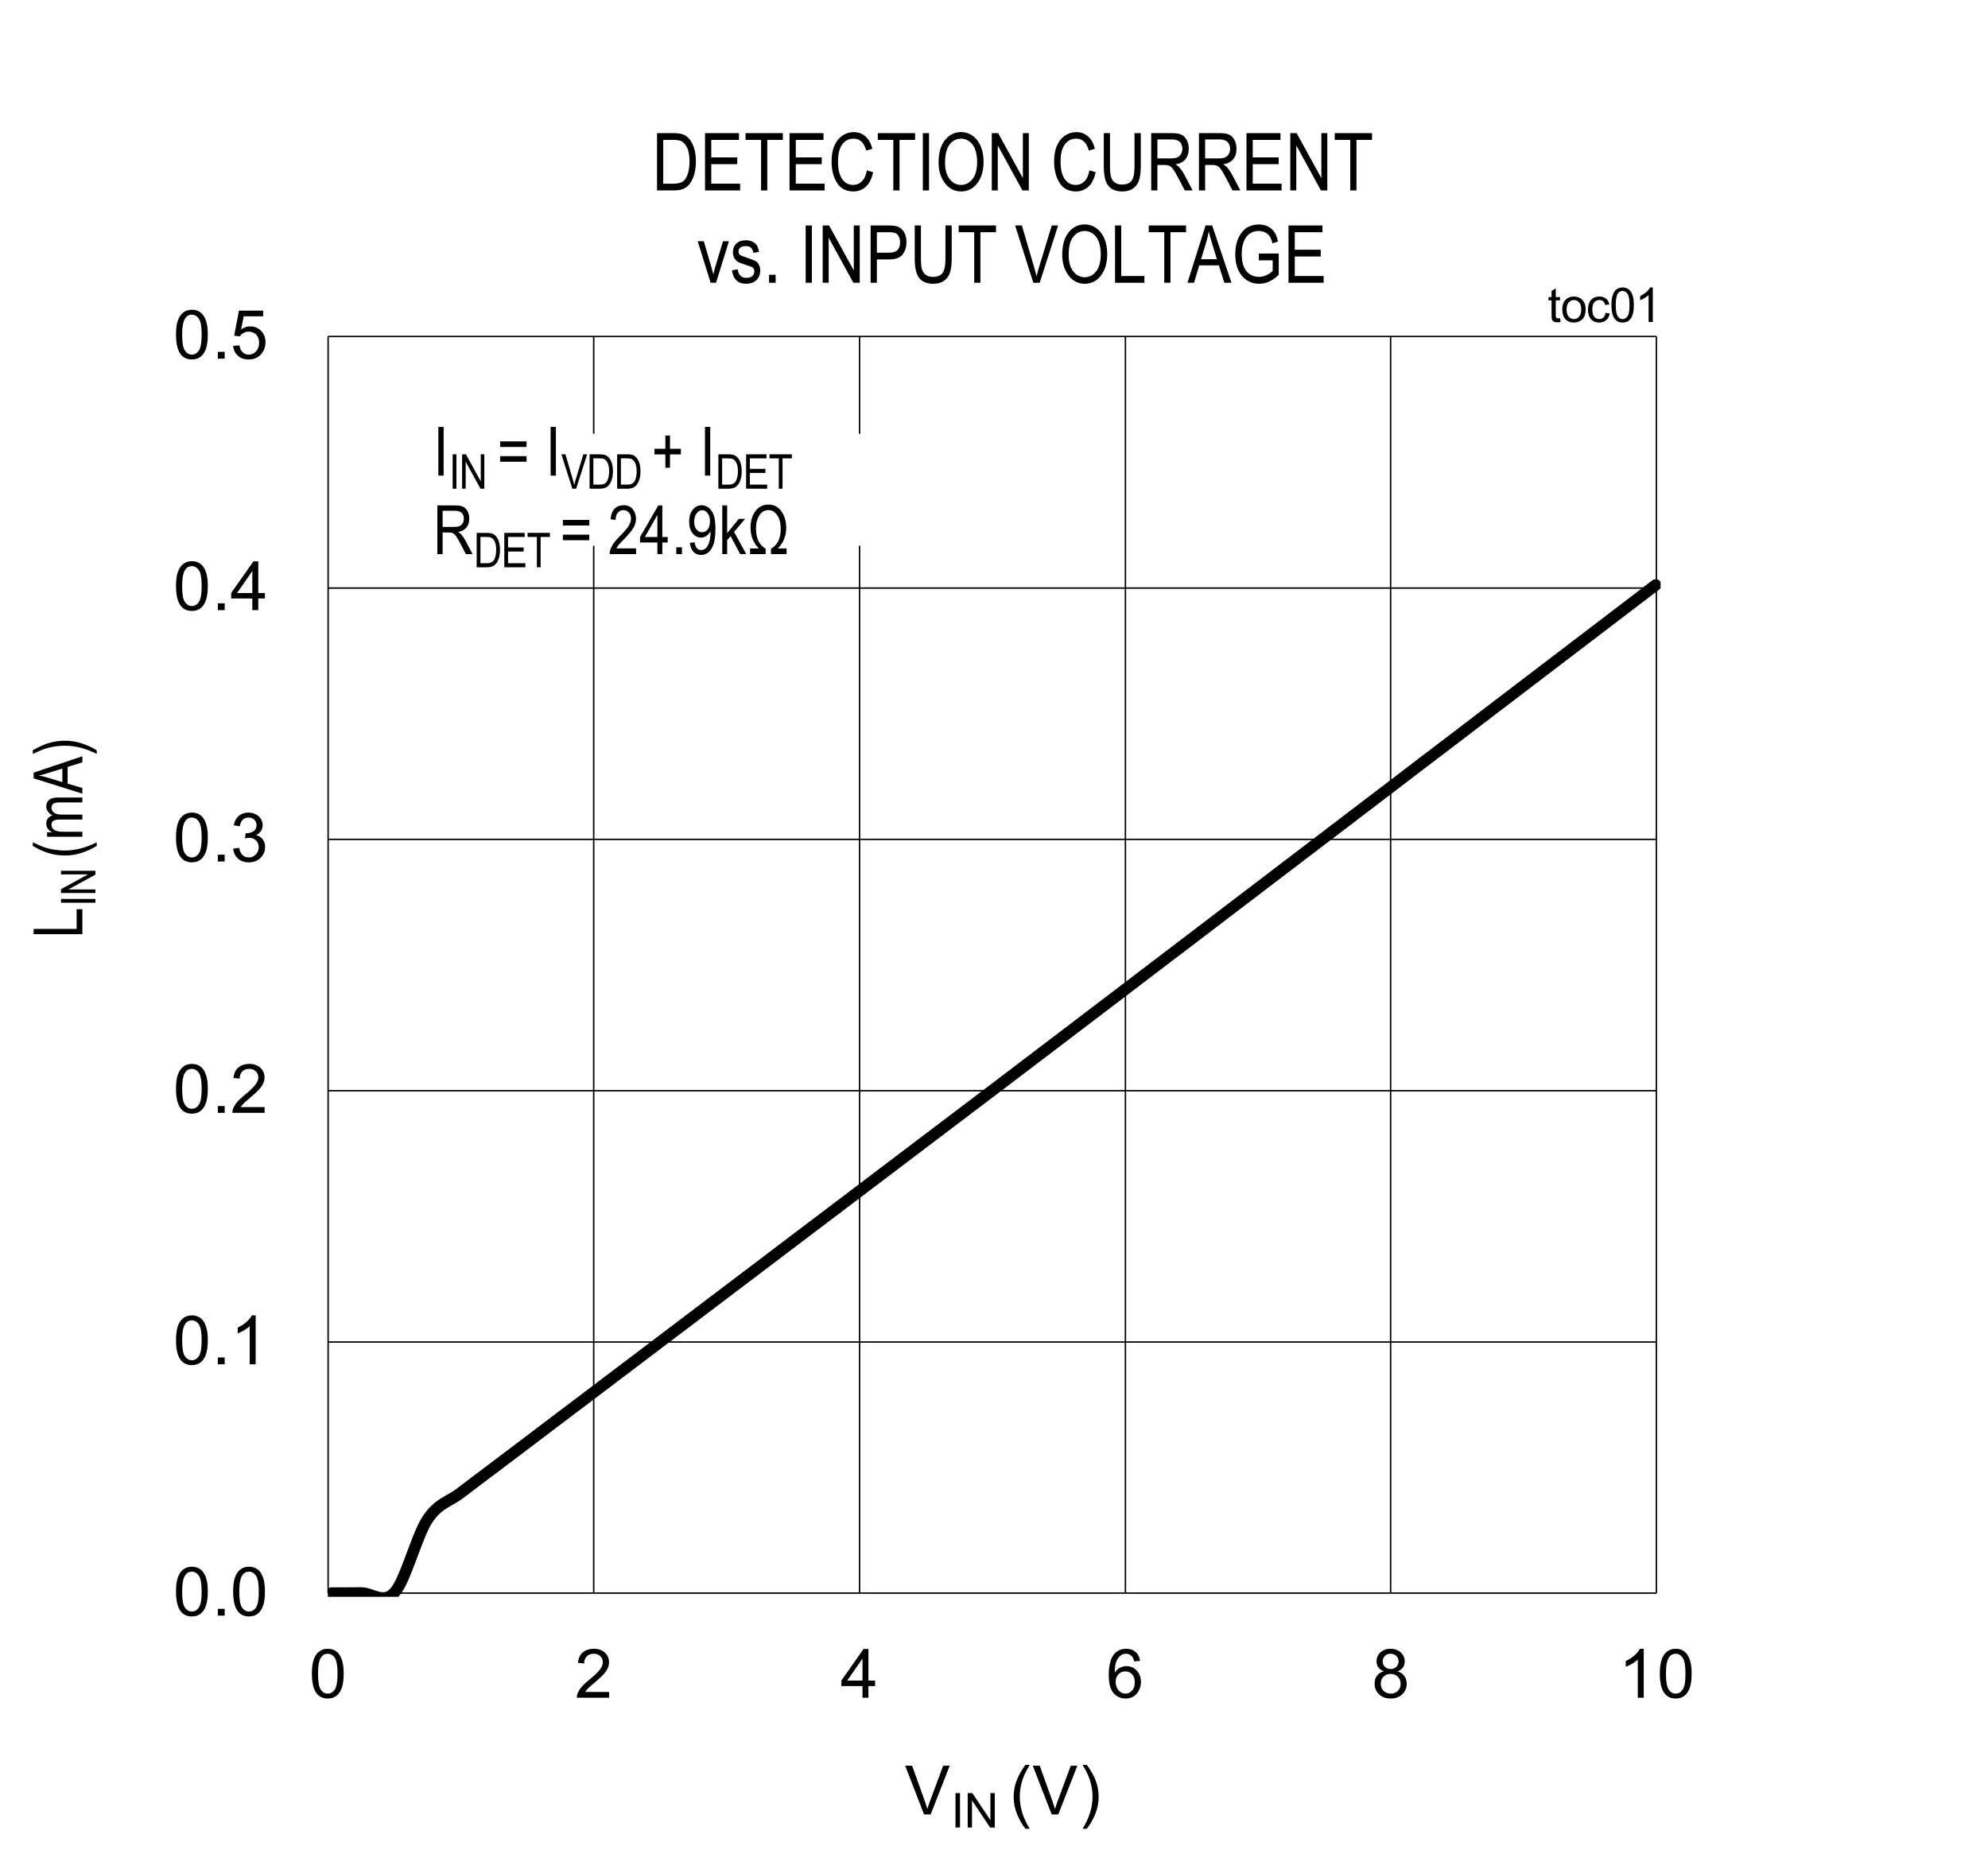 <?xml version="1.0" encoding="UTF-8"?>
<svg height="467.93pt" id="svg635" inkscape:version="0.92.3 (2405546, 2018-03-11)" sodipodi:docname="chart1.svg" version="1.2" viewBox="0 0 496.441 467.93" width="496.441pt" xmlns="http://www.w3.org/2000/svg" xmlns:cc="http://creativecommons.org/ns#" xmlns:dc="http://purl.org/dc/elements/1.1/" xmlns:inkscape="http://www.inkscape.org/namespaces/inkscape" xmlns:rdf="http://www.w3.org/1999/02/22-rdf-syntax-ns#" xmlns:sodipodi="http://sodipodi.sourceforge.net/DTD/sodipodi-0.dtd" xmlns:svg="http://www.w3.org/2000/svg" xmlns:xlink="http://www.w3.org/1999/xlink">
  <rect x="0" y="0" width="496.441" height="467.93" fill="#808080" stroke="none"/>
  <sodipodi:namedview bordercolor="#666666" borderopacity="1" gridtolerance="10" guidetolerance="10" id="namedview637" inkscape:current-layer="svg635" inkscape:cx="330.88021" inkscape:cy="312" inkscape:pageopacity="0" inkscape:pageshadow="2" inkscape:window-height="480" inkscape:window-maximized="0" inkscape:window-width="640" inkscape:window-x="0" inkscape:window-y="0" inkscape:zoom="0.28921569" objecttolerance="10" pagecolor="#ffffff" showgrid="false"/>
  <defs id="defs256">
    <g id="g248">
      <symbol id="glyph0-0" overflow="visible" style="overflow:visible">
        <path d="m 2.125,0 v -10.625 h 8.5 V 0 Z m 0.266,-0.266 h 7.969 v -10.094 h -7.969 z m 0,0" id="path2" inkscape:connector-curvature="0" style="stroke:none"/>
      </symbol>
      <symbol id="glyph0-1" overflow="visible" style="overflow:visible">
        <path d="m 0.703,-6 c 0,-1.434 0.145,-2.594 0.438,-3.469 0.301,-0.883 0.742,-1.562 1.328,-2.031 0.582,-0.477 1.316,-0.719 2.203,-0.719 0.652,0 1.227,0.133 1.719,0.391 0.488,0.262 0.895,0.645 1.219,1.141 0.32,0.5 0.57,1.105 0.75,1.812 0.184,0.711 0.281,1.668 0.281,2.875 0,1.43 -0.148,2.582 -0.438,3.453 -0.293,0.875 -0.73,1.555 -1.312,2.031 -0.586,0.48 -1.324,0.719 -2.219,0.719 -1.18,0 -2.102,-0.414 -2.766,-1.25 C 1.102,-2.066 0.703,-3.719 0.703,-6 Z m 1.531,0 c 0,2 0.234,3.336 0.703,4 0.465,0.656 1.047,0.984 1.734,0.984 0.684,0 1.266,-0.332 1.734,-1 C 6.871,-2.68 7.109,-4.008 7.109,-6 c 0,-1.996 -0.238,-3.328 -0.703,-3.984 -0.469,-0.664 -1.055,-1 -1.75,-1 -0.688,0 -1.238,0.293 -1.641,0.875 C 2.492,-9.367 2.234,-7.996 2.234,-6 Z m 0,0" id="path5" inkscape:connector-curvature="0" style="stroke:none"/>
      </symbol>
      <symbol id="glyph0-2" overflow="visible" style="overflow:visible">
        <path d="M 1.547,0 V -1.703 H 3.25 V 0 Z m 0,0" id="path8" inkscape:connector-curvature="0" style="stroke:none"/>
      </symbol>
      <symbol id="glyph0-3" overflow="visible" style="overflow:visible">
        <path d="M 6.328,0 H 4.844 v -9.516 c -0.367,0.344 -0.84,0.691 -1.422,1.031 -0.586,0.336 -1.113,0.59 -1.578,0.766 v -1.453 c 0.84,-0.383 1.578,-0.859 2.203,-1.422 0.621,-0.559 1.066,-1.102 1.328,-1.625 h 0.953 z m 0,0" id="path11" inkscape:connector-curvature="0" style="stroke:none"/>
      </symbol>
      <symbol id="glyph0-4" overflow="visible" style="overflow:visible">
        <path d="M 8.562,-1.438 V 0 H 0.516 C 0.504,-0.363 0.562,-0.707 0.688,-1.031 0.895,-1.582 1.223,-2.125 1.672,-2.656 2.117,-3.184 2.77,-3.801 3.625,-4.5 4.945,-5.582 5.836,-6.441 6.297,-7.078 6.762,-7.711 7,-8.312 7,-8.875 c 0,-0.59 -0.215,-1.094 -0.641,-1.5 -0.418,-0.402 -0.965,-0.609 -1.641,-0.609 -0.719,0 -1.301,0.223 -1.734,0.656 -0.43,0.43 -0.648,1.023 -0.656,1.781 l -1.531,-0.156 c 0.102,-1.145 0.5,-2.016 1.188,-2.609 0.684,-0.602 1.609,-0.906 2.766,-0.906 1.164,0 2.086,0.324 2.766,0.969 0.684,0.648 1.031,1.449 1.031,2.406 0,0.492 -0.105,0.973 -0.312,1.438 C 8.035,-6.938 7.707,-6.441 7.25,-5.922 6.789,-5.398 6.023,-4.684 4.953,-3.781 4.055,-3.02 3.477,-2.504 3.219,-2.234 c -0.25,0.262 -0.461,0.527 -0.625,0.797 z m 0,0" id="path14" inkscape:connector-curvature="0" style="stroke:none"/>
      </symbol>
      <symbol id="glyph0-5" overflow="visible" style="overflow:visible">
        <path d="m 0.719,-3.219 1.484,-0.188 c 0.176,0.844 0.469,1.457 0.875,1.828 0.414,0.375 0.922,0.562 1.516,0.562 0.695,0 1.285,-0.242 1.766,-0.734 0.488,-0.488 0.734,-1.094 0.734,-1.812 0,-0.684 -0.227,-1.25 -0.672,-1.688 -0.449,-0.445 -1.02,-0.672 -1.703,-0.672 -0.281,0 -0.637,0.055 -1.062,0.156 l 0.172,-1.312 C 3.918,-7.066 4,-7.062 4.062,-7.062 c 0.633,0 1.207,-0.16 1.719,-0.484 0.508,-0.332 0.766,-0.848 0.766,-1.547 0,-0.539 -0.191,-0.988 -0.562,-1.344 -0.367,-0.363 -0.84,-0.547 -1.422,-0.547 -0.586,0 -1.07,0.184 -1.453,0.547 -0.387,0.367 -0.637,0.914 -0.75,1.641 l -1.5,-0.266 c 0.184,-0.996 0.602,-1.773 1.25,-2.328 0.645,-0.551 1.453,-0.828 2.422,-0.828 0.652,0 1.266,0.148 1.828,0.438 0.559,0.281 0.988,0.668 1.281,1.156 0.289,0.492 0.438,1.012 0.438,1.562 0,0.531 -0.145,1.02 -0.422,1.453 -0.281,0.43 -0.699,0.77 -1.25,1.016 0.715,0.168 1.273,0.52 1.672,1.047 0.402,0.523 0.609,1.176 0.609,1.953 0,1.062 -0.395,1.965 -1.172,2.703 -0.773,0.742 -1.754,1.109 -2.938,1.109 -1.062,0 -1.949,-0.316 -2.656,-0.953 C 1.211,-1.367 0.809,-2.195 0.719,-3.219 Z m 0,0" id="path17" inkscape:connector-curvature="0" style="stroke:none"/>
      </symbol>
      <symbol id="glyph0-6" overflow="visible" style="overflow:visible">
        <path d="M 0.703,-3.188 2.281,-3.328 c 0.113,0.773 0.379,1.352 0.797,1.734 0.426,0.387 0.938,0.578 1.531,0.578 0.715,0 1.328,-0.27 1.828,-0.812 0.496,-0.539 0.75,-1.266 0.75,-2.172 0,-0.84 -0.242,-1.508 -0.719,-2 -0.48,-0.496 -1.105,-0.75 -1.875,-0.75 -0.48,0 -0.918,0.113 -1.312,0.328 C 2.895,-6.203 2.59,-5.914 2.375,-5.562 L 0.969,-5.75 2.156,-12 h 6.047 v 1.422 H 3.344 L 2.688,-7.312 c 0.727,-0.496 1.492,-0.75 2.297,-0.75 1.059,0 1.957,0.371 2.688,1.109 0.738,0.73 1.109,1.676 1.109,2.828 0,1.105 -0.324,2.059 -0.969,2.859 -0.781,0.98 -1.852,1.469 -3.203,1.469 -1.105,0 -2.008,-0.305 -2.703,-0.922 C 1.207,-1.34 0.805,-2.164 0.703,-3.188 Z m 0,0" id="path20" inkscape:connector-curvature="0" style="stroke:none"/>
      </symbol>
      <symbol id="glyph0-7" overflow="visible" style="overflow:visible">
        <path d="M 5.5,0 V -2.906 H 0.219 v -1.375 l 5.547,-7.891 h 1.219 v 7.891 h 1.656 v 1.375 H 6.984 V 0 Z m 0,-4.281 V -9.766 L 1.688,-4.281 Z m 0,0" id="path23" inkscape:connector-curvature="0" style="stroke:none"/>
      </symbol>
      <symbol id="glyph0-8" overflow="visible" style="overflow:visible">
        <path d="M 8.453,-9.188 6.969,-9.078 C 6.844,-9.66 6.652,-10.082 6.406,-10.344 6,-10.77 5.504,-10.984 4.922,-10.984 c -0.48,0 -0.902,0.133 -1.266,0.391 -0.469,0.344 -0.84,0.848 -1.109,1.5 -0.273,0.656 -0.414,1.598 -0.422,2.812 0.363,-0.539 0.801,-0.941 1.312,-1.203 0.52,-0.27 1.066,-0.406 1.641,-0.406 0.996,0 1.848,0.371 2.547,1.109 0.695,0.73 1.047,1.676 1.047,2.828 0,0.762 -0.168,1.473 -0.5,2.125 C 7.848,-1.172 7.395,-0.664 6.812,-0.312 6.238,0.027 5.586,0.203 4.859,0.203 c -1.242,0 -2.258,-0.457 -3.047,-1.375 C 1.031,-2.086 0.641,-3.594 0.641,-5.688 c 0,-2.352 0.43,-4.066 1.297,-5.141 0.758,-0.926 1.781,-1.391 3.062,-1.391 0.957,0 1.742,0.273 2.359,0.812 0.613,0.531 0.977,1.273 1.094,2.219 z m -6.094,5.25 c 0,0.512 0.109,1.004 0.328,1.469 0.215,0.469 0.52,0.832 0.906,1.078 0.395,0.25 0.812,0.375 1.25,0.375 0.621,0 1.16,-0.254 1.609,-0.766 0.457,-0.508 0.688,-1.203 0.688,-2.078 0,-0.84 -0.227,-1.504 -0.672,-1.984 -0.449,-0.488 -1.012,-0.734 -1.688,-0.734 -0.68,0 -1.254,0.246 -1.719,0.734 -0.469,0.48 -0.703,1.117 -0.703,1.906 z m 0,0" id="path26" inkscape:connector-curvature="0" style="stroke:none"/>
      </symbol>
      <symbol id="glyph0-9" overflow="visible" style="overflow:visible">
        <path d="M 3,-6.594 C 2.383,-6.82 1.926,-7.145 1.625,-7.562 1.32,-7.988 1.172,-8.492 1.172,-9.078 c 0,-0.883 0.316,-1.629 0.953,-2.234 0.645,-0.602 1.492,-0.906 2.547,-0.906 1.059,0 1.914,0.309 2.562,0.922 0.645,0.617 0.969,1.367 0.969,2.25 0,0.574 -0.148,1.07 -0.438,1.484 -0.293,0.418 -0.742,0.742 -1.344,0.969 0.738,0.242 1.301,0.633 1.688,1.172 0.395,0.543 0.594,1.191 0.594,1.938 0,1.043 -0.371,1.918 -1.109,2.625 -0.73,0.711 -1.695,1.062 -2.891,1.062 -1.211,0 -2.184,-0.352 -2.922,-1.062 C 1.051,-1.566 0.688,-2.453 0.688,-3.516 0.688,-4.305 0.883,-4.969 1.281,-5.5 1.684,-6.039 2.258,-6.406 3,-6.594 Z M 2.703,-9.125 c 0,0.574 0.18,1.043 0.547,1.406 0.371,0.367 0.859,0.547 1.453,0.547 0.57,0 1.039,-0.18 1.406,-0.547 0.371,-0.363 0.562,-0.805 0.562,-1.328 0,-0.551 -0.195,-1.008 -0.578,-1.375 -0.375,-0.371 -0.848,-0.562 -1.406,-0.562 -0.574,0 -1.051,0.184 -1.422,0.547 -0.375,0.367 -0.562,0.805 -0.562,1.312 z M 2.219,-3.516 c 0,0.43 0.098,0.848 0.297,1.25 0.207,0.398 0.508,0.707 0.906,0.922 0.402,0.219 0.836,0.328 1.297,0.328 0.707,0 1.297,-0.227 1.766,-0.688 C 6.949,-2.168 7.188,-2.758 7.188,-3.469 7.188,-4.184 6.945,-4.781 6.469,-5.25 5.988,-5.715 5.387,-5.953 4.672,-5.953 c -0.711,0 -1.301,0.238 -1.766,0.703 -0.461,0.461 -0.688,1.039 -0.688,1.734 z m 0,0" id="path29" inkscape:connector-curvature="0" style="stroke:none"/>
      </symbol>
      <symbol id="glyph0-10" overflow="visible" style="overflow:visible">
        <path d="M 4.797,0 0.078,-12.172 H 1.812 l 3.172,8.844 C 5.23,-2.617 5.445,-1.957 5.625,-1.344 5.809,-1.996 6.031,-2.66 6.281,-3.328 l 3.281,-8.844 h 1.641 L 6.438,0 Z m 0,0" id="path32" inkscape:connector-curvature="0" style="stroke:none"/>
      </symbol>
      <symbol id="glyph0-11" overflow="visible" style="overflow:visible">
        <path d="M 3.969,3.578 C 3.145,2.535 2.445,1.316 1.875,-0.078 1.312,-1.473 1.031,-2.914 1.031,-4.406 c 0,-1.32 0.211,-2.582 0.641,-3.781 C 2.168,-9.59 2.938,-10.988 3.969,-12.375 H 5.047 C 4.379,-11.227 3.934,-10.402 3.719,-9.906 3.383,-9.145 3.117,-8.348 2.922,-7.516 2.68,-6.484 2.562,-5.445 2.562,-4.406 c 0,2.668 0.828,5.328 2.484,7.984 z m 0,0" id="path35" inkscape:connector-curvature="0" style="stroke:none"/>
      </symbol>
      <symbol id="glyph0-12" overflow="visible" style="overflow:visible">
        <path d="M 2.094,3.578 H 1.031 C 2.684,0.922 3.516,-1.738 3.516,-4.406 3.516,-5.434 3.395,-6.469 3.156,-7.5 2.969,-8.32 2.699,-9.117 2.359,-9.891 2.148,-10.387 1.707,-11.219 1.031,-12.375 h 1.062 c 1.039,1.387 1.812,2.785 2.312,4.188 0.426,1.199 0.641,2.461 0.641,3.781 0,1.492 -0.289,2.934 -0.859,4.328 -0.574,1.395 -1.273,2.613 -2.094,3.656 z m 0,0" id="path38" inkscape:connector-curvature="0" style="stroke:none"/>
      </symbol>
      <symbol id="glyph1-0" overflow="visible" style="overflow:visible">
        <path d="m 2.125,0 v -10.625 h 8.5 V 0 Z m 0.266,-0.266 h 7.969 v -10.094 h -7.969 z m 0,0" id="path41" inkscape:connector-curvature="0" style="stroke:none"/>
      </symbol>
      <symbol id="glyph1-1" overflow="visible" style="overflow:visible">
        <path d="m 0.703,-6 c 0,-1.434 0.145,-2.594 0.438,-3.469 0.301,-0.883 0.742,-1.562 1.328,-2.031 0.582,-0.477 1.316,-0.719 2.203,-0.719 0.652,0 1.227,0.133 1.719,0.391 0.488,0.262 0.895,0.645 1.219,1.141 0.32,0.5 0.57,1.105 0.75,1.812 0.184,0.711 0.281,1.668 0.281,2.875 0,1.43 -0.148,2.582 -0.438,3.453 -0.293,0.875 -0.73,1.555 -1.312,2.031 -0.586,0.48 -1.324,0.719 -2.219,0.719 -1.18,0 -2.102,-0.414 -2.766,-1.25 C 1.102,-2.066 0.703,-3.719 0.703,-6 Z m 1.531,0 c 0,2 0.234,3.336 0.703,4 0.465,0.656 1.047,0.984 1.734,0.984 0.684,0 1.266,-0.332 1.734,-1 C 6.871,-2.68 7.109,-4.008 7.109,-6 c 0,-1.996 -0.238,-3.328 -0.703,-3.984 -0.469,-0.664 -1.055,-1 -1.75,-1 -0.688,0 -1.238,0.293 -1.641,0.875 C 2.492,-9.367 2.234,-7.996 2.234,-6 Z m 0,0" id="path44" inkscape:connector-curvature="0" style="stroke:none"/>
      </symbol>
      <symbol id="glyph1-2" overflow="visible" style="overflow:visible">
        <path d="M 1.547,0 V -1.703 H 3.25 V 0 Z m 0,0" id="path47" inkscape:connector-curvature="0" style="stroke:none"/>
      </symbol>
      <symbol id="glyph1-3" overflow="visible" style="overflow:visible">
        <path d="M 5.5,0 V -2.906 H 0.219 v -1.375 l 5.547,-7.891 h 1.219 v 7.891 h 1.656 v 1.375 H 6.984 V 0 Z m 0,-4.281 V -9.766 L 1.688,-4.281 Z m 0,0" id="path50" inkscape:connector-curvature="0" style="stroke:none"/>
      </symbol>
      <symbol id="glyph2-0" overflow="visible" style="overflow:visible">
        <path d="M 0,-0.359 H -10.625 V -3.594 H 0 Z M -0.438,-0.75 v -2.469 h -9.828 V -0.75 Z m 0,0" id="path53" inkscape:connector-curvature="0" style="stroke:none"/>
      </symbol>
      <symbol id="glyph2-1" overflow="visible" style="overflow:visible">
        <path d="M 0,-1 H -12.172 V -2.312 H -1.438 V -7.234 H 0 Z m 0,0" id="path56" inkscape:connector-curvature="0" style="stroke:none"/>
      </symbol>
      <symbol id="glyph2-2" overflow="visible" style="overflow:visible">
        <path d="m 3.578,-3.25 c -0.949,0.605 -2.121,1.16 -3.516,1.656 -1.395,0.5 -2.891,0.75 -4.484,0.75 -2.684,0 -5.336,-0.801 -7.953,-2.406 v -0.891 c 1.305,0.625 2.316,1.059 3.031,1.297 0.711,0.23 1.496,0.414 2.359,0.547 0.855,0.137 1.715,0.203 2.578,0.203 2.656,0 5.316,-0.68 7.984,-2.047 z m 0,0" id="path59" inkscape:connector-curvature="0" style="stroke:none"/>
      </symbol>
      <symbol id="glyph2-3" overflow="visible" style="overflow:visible">
        <path d="m 0,-0.906 h -8.812 v -1.109 h 1.234 c -0.457,-0.238 -0.812,-0.547 -1.062,-0.922 -0.246,-0.383 -0.375,-0.805 -0.375,-1.266 0,-0.508 0.137,-0.938 0.406,-1.281 C -8.348,-5.836 -7.965,-6.094 -7.469,-6.25 -7.988,-6.527 -8.375,-6.859 -8.625,-7.234 -8.883,-7.605 -9.016,-8.02 -9.016,-8.469 c 0,-0.695 0.238,-1.242 0.703,-1.641 0.469,-0.395 1.227,-0.594 2.266,-0.594 H 0 v 1.219 h -5.547 c -0.633,0 -1.082,0.051 -1.344,0.141 -0.258,0.086 -0.461,0.23 -0.609,0.438 -0.145,0.211 -0.219,0.441 -0.219,0.688 0,0.531 0.211,0.965 0.625,1.297 0.418,0.324 1.074,0.484 1.969,0.484 H 0 v 1.234 h -5.734 c -0.727,0 -1.238,0.117 -1.531,0.344 -0.301,0.219 -0.453,0.527 -0.453,0.922 0,0.555 0.23,0.992 0.688,1.312 0.449,0.324 1.27,0.484 2.453,0.484 H 0 Z m 0,0" id="path62" inkscape:connector-curvature="0" style="stroke:none"/>
      </symbol>
      <symbol id="glyph2-4" overflow="visible" style="overflow:visible">
        <path d="M 0,0.016 -12.172,-3.812 V -5.234 L 0,-9.328 V -7.812 l -3.688,1.156 v 4.172 L 0,-1.391 Z m -5,-2.875 V -6.25 l -3.375,1.047 c -1.027,0.324 -1.867,0.559 -2.516,0.703 0.781,0.125 1.559,0.309 2.328,0.547 z m 0,0" id="path65" inkscape:connector-curvature="0" style="stroke:none"/>
      </symbol>
      <symbol id="glyph2-5" overflow="visible" style="overflow:visible">
        <path d="M 3.578,-1.391 V -0.5 C 0.91,-1.863 -1.75,-2.547 -4.406,-2.547 c -0.863,0 -1.723,0.07 -2.578,0.203 -0.863,0.137 -1.648,0.324 -2.359,0.562 -0.715,0.23 -1.727,0.66 -3.031,1.281 v -0.891 c 2.617,-1.602 5.27,-2.406 7.953,-2.406 1.555,0 3.027,0.242 4.422,0.719 1.383,0.48 2.578,1.043 3.578,1.688 z m 0,0" id="path68" inkscape:connector-curvature="0" style="stroke:none"/>
      </symbol>
      <symbol id="glyph3-0" overflow="visible" style="overflow:visible">
        <path d="M 0,-0.266 H -7.5 V -2.531 H 0 Z M -0.312,-0.531 V -2.266 H -7.25 v 1.734 z m 0,0" id="path71" inkscape:connector-curvature="0" style="stroke:none"/>
      </symbol>
      <symbol id="glyph3-1" overflow="visible" style="overflow:visible">
        <path d="M 0,-0.938 H -8.594 V -1.875 H 0 Z m 0,0" id="path74" inkscape:connector-curvature="0" style="stroke:none"/>
      </symbol>
      <symbol id="glyph3-2" overflow="visible" style="overflow:visible">
        <path d="M 0,-0.734 H -8.594 V -1.688 l 6.75,-3.703 h -6.75 V -6.281 H 0 v 0.953 L -6.75,-1.625 H 0 Z m 0,0" id="path77" inkscape:connector-curvature="0" style="stroke:none"/>
      </symbol>
      <symbol id="glyph3-3" overflow="visible" style="overflow:visible">
        <path d="" id="path80" inkscape:connector-curvature="0" style="stroke:none"/>
      </symbol>
      <symbol id="glyph4-0" overflow="visible" style="overflow:visible">
        <path d="m 1.5,0 v -7.5 h 6 V 0 Z m 0.188,-0.188 h 5.625 v -7.125 h -5.625 z m 0,0" id="path83" inkscape:connector-curvature="0" style="stroke:none"/>
      </symbol>
      <symbol id="glyph4-1" overflow="visible" style="overflow:visible">
        <path d="M 1.125,0 V -8.594 H 2.25 V 0 Z m 0,0" id="path86" inkscape:connector-curvature="0" style="stroke:none"/>
      </symbol>
      <symbol id="glyph4-2" overflow="visible" style="overflow:visible">
        <path d="m 0.922,0 v -8.594 h 1.156 l 4.516,6.75 v -6.75 H 7.688 V 0 H 6.516 L 2,-6.75 V 0 Z m 0,0" id="path89" inkscape:connector-curvature="0" style="stroke:none"/>
      </symbol>
      <symbol id="glyph4-3" overflow="visible" style="overflow:visible">
        <path d="" id="path92" inkscape:connector-curvature="0" style="stroke:none"/>
      </symbol>
      <symbol id="glyph5-0" overflow="visible" style="overflow:visible">
        <path d="M 0.438,0 V -12.5 H 4.234 V 0 Z M 0.891,-0.516 H 3.781 v -11.562 H 0.891 Z m 0,0" id="path95" inkscape:connector-curvature="0" style="stroke:none"/>
      </symbol>
      <symbol id="glyph5-1" overflow="visible" style="overflow:visible">
        <path d="M 1.234,0 V -14.312 H 5.281 c 0.996,0 1.758,0.09 2.281,0.266 0.684,0.219 1.281,0.637 1.781,1.25 0.496,0.605 0.891,1.371 1.172,2.297 0.277,0.918 0.422,2.008 0.422,3.266 0,1.617 -0.242,2.992 -0.719,4.125 -0.469,1.125 -1.082,1.93 -1.828,2.406 C 7.648,-0.234 6.676,0 5.469,0 Z M 2.781,-1.688 h 2.5 c 1.008,0 1.773,-0.16 2.297,-0.484 C 8.098,-2.504 8.5,-3.035 8.781,-3.766 9.152,-4.73 9.344,-5.895 9.344,-7.25 9.344,-8.707 9.145,-9.848 8.75,-10.672 8.352,-11.504 7.848,-12.062 7.234,-12.344 6.816,-12.527 6.152,-12.625 5.25,-12.625 H 2.781 Z m 0,0" id="path98" inkscape:connector-curvature="0" style="stroke:none"/>
      </symbol>
      <symbol id="glyph5-2" overflow="visible" style="overflow:visible">
        <path d="M 1.297,0 V -14.312 H 9.781 v 1.688 H 2.859 V -8.25 H 9.344 v 1.688 H 2.859 v 4.875 H 10.062 V 0 Z m 0,0" id="path101" inkscape:connector-curvature="0" style="stroke:none"/>
      </symbol>
      <symbol id="glyph5-3" overflow="visible" style="overflow:visible">
        <path d="m 4.281,0 v -12.625 h -3.875 v -1.688 h 9.312 v 1.688 H 5.828 V 0 Z m 0,0" id="path104" inkscape:connector-curvature="0" style="stroke:none"/>
      </symbol>
      <symbol id="glyph5-4" overflow="visible" style="overflow:visible">
        <path d="m 9.594,-5.016 1.562,0.469 C 10.812,-2.93 10.207,-1.727 9.344,-0.938 8.488,-0.145 7.441,0.25 6.203,0.25 5.117,0.25 4.184,-0.016 3.406,-0.547 2.633,-1.074 2.004,-1.926 1.516,-3.094 1.023,-4.27 0.781,-5.656 0.781,-7.25 c 0,-1.582 0.242,-2.914 0.734,-4 0.488,-1.09 1.156,-1.914 2,-2.469 0.84,-0.559 1.781,-0.844 2.812,-0.844 1.133,0 2.109,0.355 2.922,1.062 0.809,0.711 1.379,1.746 1.703,3.109 L 9.438,-9.953 C 8.914,-11.941 7.867,-12.938 6.297,-12.938 c -0.781,0 -1.461,0.207 -2.031,0.609 -0.574,0.398 -1.035,1.02 -1.375,1.859 -0.336,0.844 -0.5,1.918 -0.5,3.219 0,1.961 0.344,3.43 1.031,4.406 0.684,0.98 1.602,1.469 2.75,1.469 0.84,0 1.57,-0.301 2.188,-0.906 0.613,-0.602 1.023,-1.516 1.234,-2.734 z m 0,0" id="path107" inkscape:connector-curvature="0" style="stroke:none"/>
      </symbol>
      <symbol id="glyph5-5" overflow="visible" style="overflow:visible">
        <path d="M 1.562,0 V -14.312 H 3.109 V 0 Z m 0,0" id="path110" inkscape:connector-curvature="0" style="stroke:none"/>
      </symbol>
      <symbol id="glyph5-6" overflow="visible" style="overflow:visible">
        <path d="m 0.828,-6.969 c 0,-2.445 0.535,-4.328 1.609,-5.641 1.07,-1.309 2.41,-1.969 4.016,-1.969 1.039,0 1.984,0.301 2.828,0.891 0.852,0.586 1.531,1.434 2.031,2.547 0.496,1.117 0.75,2.445 0.75,3.984 0,2.125 -0.488,3.855 -1.453,5.188 C 9.555,-0.488 8.168,0.25 6.453,0.25 4.711,0.25 3.316,-0.504 2.266,-2.016 1.305,-3.387 0.828,-5.039 0.828,-6.969 Z M 2.438,-6.938 c 0,1.762 0.383,3.133 1.156,4.109 0.777,0.969 1.727,1.453 2.844,1.453 1.133,0 2.086,-0.488 2.859,-1.469 0.77,-0.988 1.156,-2.438 1.156,-4.344 0,-1.227 -0.199,-2.328 -0.594,-3.297 -0.305,-0.746 -0.762,-1.344 -1.375,-1.781 C 7.867,-12.711 7.195,-12.938 6.469,-12.938 c -1.18,0 -2.148,0.492 -2.906,1.469 -0.75,0.969 -1.125,2.48 -1.125,4.531 z m 0,0" id="path113" inkscape:connector-curvature="0" style="stroke:none"/>
      </symbol>
      <symbol id="glyph5-7" overflow="visible" style="overflow:visible">
        <path d="M 1.219,0 V -14.312 H 2.812 L 8.984,-3.078 V -14.312 H 10.469 V 0 H 8.875 L 2.719,-11.25 V 0 Z m 0,0" id="path116" inkscape:connector-curvature="0" style="stroke:none"/>
      </symbol>
      <symbol id="glyph5-8" overflow="visible" style="overflow:visible">
        <path d="" id="path119" inkscape:connector-curvature="0" style="stroke:none"/>
      </symbol>
      <symbol id="glyph5-9" overflow="visible" style="overflow:visible">
        <path d="M 8.938,-14.312 H 10.5 v 8.266 c 0,1.387 -0.137,2.527 -0.406,3.422 C 9.82,-1.738 9.324,-1.035 8.609,-0.516 7.898,-0.004 6.996,0.25 5.906,0.25 4.352,0.25 3.191,-0.211 2.422,-1.141 1.648,-2.066 1.266,-3.703 1.266,-6.047 V -14.312 H 2.812 v 8.25 c 0,1.305 0.098,2.246 0.297,2.828 0.207,0.574 0.539,1.012 1,1.312 0.457,0.305 1.016,0.453 1.672,0.453 1.102,0 1.906,-0.312 2.406,-0.938 0.496,-0.621 0.75,-1.844 0.75,-3.656 z m 0,0" id="path122" inkscape:connector-curvature="0" style="stroke:none"/>
      </symbol>
      <symbol id="glyph5-10" overflow="visible" style="overflow:visible">
        <path d="M 1.266,0 V -14.312 H 6.469 c 1.082,0 1.883,0.137 2.406,0.406 0.52,0.262 0.941,0.707 1.266,1.328 0.332,0.617 0.5,1.336 0.5,2.156 0,1.086 -0.285,1.965 -0.844,2.641 -0.562,0.668 -1.383,1.09 -2.453,1.266 0.434,0.262 0.77,0.527 1,0.797 0.457,0.543 0.863,1.152 1.219,1.828 L 11.609,0 H 9.656 L 8.094,-2.984 C 7.488,-4.148 7.027,-4.93 6.719,-5.328 6.414,-5.73 6.117,-6.004 5.828,-6.141 5.535,-6.285 5.129,-6.359 4.609,-6.359 H 2.812 V 0 Z M 2.812,-8 H 6.156 C 6.883,-8 7.438,-8.086 7.812,-8.266 8.184,-8.441 8.484,-8.719 8.703,-9.094 c 0.227,-0.371 0.344,-0.812 0.344,-1.312 0,-0.727 -0.215,-1.297 -0.641,-1.703 -0.418,-0.414 -1.043,-0.625 -1.875,-0.625 H 2.812 Z m 0,0" id="path125" inkscape:connector-curvature="0" style="stroke:none"/>
      </symbol>
      <symbol id="glyph5-11" overflow="visible" style="overflow:visible">
        <path d="M 3.438,0 0.203,-10.375 h 1.531 L 3.562,-4.156 c 0.207,0.699 0.391,1.395 0.547,2.078 C 4.223,-2.617 4.395,-3.273 4.625,-4.047 L 6.531,-10.375 H 8.016 L 4.781,0 Z m 0,0" id="path128" inkscape:connector-curvature="0" style="stroke:none"/>
      </symbol>
      <symbol id="glyph5-12" overflow="visible" style="overflow:visible">
        <path d="M 0.516,-3.094 1.938,-3.375 c 0.082,0.73 0.312,1.273 0.688,1.625 0.371,0.355 0.875,0.531 1.5,0.531 0.621,0 1.109,-0.148 1.453,-0.453 0.34,-0.309 0.516,-0.707 0.516,-1.188 0,-0.402 -0.148,-0.723 -0.438,-0.953 C 5.457,-3.965 4.965,-4.16 4.188,-4.391 3.07,-4.73 2.32,-5.023 1.938,-5.266 1.562,-5.512 1.27,-5.836 1.062,-6.234 0.852,-6.637 0.75,-7.102 0.75,-7.625 c 0,-0.883 0.281,-1.602 0.844,-2.156 0.57,-0.551 1.359,-0.828 2.359,-0.828 0.633,0 1.191,0.117 1.672,0.344 0.477,0.23 0.844,0.539 1.094,0.922 0.246,0.387 0.426,0.934 0.531,1.641 L 5.844,-7.469 C 5.707,-8.59 5.09,-9.156 4,-9.156 c -0.625,0 -1.098,0.129 -1.406,0.375 -0.305,0.25 -0.453,0.57 -0.453,0.953 0,0.387 0.145,0.691 0.438,0.906 0.176,0.137 0.695,0.348 1.562,0.625 1.184,0.387 1.957,0.695 2.312,0.922 0.352,0.219 0.625,0.527 0.812,0.922 0.195,0.387 0.297,0.848 0.297,1.375 0,0.992 -0.316,1.793 -0.938,2.406 C 6,-0.055 5.137,0.25 4.047,0.25 c -2.031,0 -3.211,-1.113 -3.531,-3.344 z m 0,0" id="path131" inkscape:connector-curvature="0" style="stroke:none"/>
      </symbol>
      <symbol id="glyph5-13" overflow="visible" style="overflow:visible">
        <path d="M 1.516,0 V -2 H 3.156 v 2 z m 0,0" id="path134" inkscape:connector-curvature="0" style="stroke:none"/>
      </symbol>
      <symbol id="glyph5-14" overflow="visible" style="overflow:visible">
        <path d="M 1.266,0 V -14.312 H 5.688 c 1.039,0 1.812,0.09 2.312,0.266 0.676,0.25 1.211,0.715 1.609,1.391 0.402,0.668 0.609,1.488 0.609,2.453 0,1.293 -0.332,2.348 -0.984,3.156 -0.656,0.812 -1.793,1.219 -3.406,1.219 h -3 V 0 Z m 1.562,-7.516 h 3.031 c 0.957,0 1.656,-0.211 2.094,-0.641 C 8.398,-8.59 8.625,-9.25 8.625,-10.125 c 0,-0.559 -0.113,-1.039 -0.328,-1.438 C 8.078,-11.965 7.809,-12.242 7.5,-12.391 7.195,-12.543 6.637,-12.625 5.828,-12.625 h -3 z m 0,0" id="path137" inkscape:connector-curvature="0" style="stroke:none"/>
      </symbol>
      <symbol id="glyph5-15" overflow="visible" style="overflow:visible">
        <path d="M 4.625,0 0.078,-14.312 h 1.688 L 4.812,-3.922 c 0.238,0.812 0.445,1.598 0.625,2.344 0.176,-0.777 0.383,-1.562 0.625,-2.344 L 9.234,-14.312 H 10.812 L 6.219,0 Z m 0,0" id="path140" inkscape:connector-curvature="0" style="stroke:none"/>
      </symbol>
      <symbol id="glyph5-16" overflow="visible" style="overflow:visible">
        <path d="M 1.172,0 V -14.312 H 2.719 v 12.625 H 8.5 V 0 Z m 0,0" id="path143" inkscape:connector-curvature="0" style="stroke:none"/>
      </symbol>
      <symbol id="glyph5-17" overflow="visible" style="overflow:visible">
        <path d="M -0.016,0 4.5,-14.312 H 6.156 L 10.969,0 H 9.188 L 7.828,-4.344 H 2.922 L 1.625,0 Z M 3.375,-5.875 H 7.344 L 6.125,-9.844 c -0.375,-1.215 -0.652,-2.207 -0.828,-2.969 -0.156,0.918 -0.371,1.832 -0.641,2.734 z m 0,0" id="path146" inkscape:connector-curvature="0" style="stroke:none"/>
      </symbol>
      <symbol id="glyph5-18" overflow="visible" style="overflow:visible">
        <path d="m 6.797,-5.609 v -1.688 L 11.766,-7.312 V -2 C 11.004,-1.25 10.215,-0.684 9.406,-0.312 8.594,0.059 7.754,0.25 6.891,0.25 5.742,0.25 4.723,-0.035 3.828,-0.609 2.93,-1.18 2.215,-2.02 1.688,-3.125 1.164,-4.227 0.906,-5.551 0.906,-7.094 c 0,-1.559 0.258,-2.922 0.781,-4.078 0.527,-1.152 1.223,-2.008 2.078,-2.562 0.852,-0.551 1.863,-0.828 3.031,-0.828 0.863,0 1.613,0.164 2.25,0.484 0.645,0.312 1.176,0.77 1.594,1.359 0.414,0.586 0.727,1.387 0.938,2.406 L 10.188,-9.844 C 10,-10.652 9.758,-11.258 9.469,-11.656 9.188,-12.051 8.809,-12.363 8.344,-12.594 7.875,-12.82 7.348,-12.938 6.766,-12.938 c -0.855,0 -1.59,0.211 -2.203,0.625 -0.617,0.406 -1.113,1.051 -1.484,1.922 -0.375,0.875 -0.562,1.941 -0.562,3.188 0,1.918 0.395,3.355 1.188,4.312 0.801,0.949 1.848,1.422 3.141,1.422 0.602,0 1.223,-0.145 1.859,-0.438 C 9.348,-2.195 9.863,-2.547 10.25,-2.953 v -2.656 z m 0,0" id="path149" inkscape:connector-curvature="0" style="stroke:none"/>
      </symbol>
      <symbol id="glyph6-0" overflow="visible" style="overflow:visible">
        <path d="m 1.5,0 v -7.5 h 6 V 0 Z m 0.188,-0.188 h 5.625 v -7.125 h -5.625 z m 0,0" id="path152" inkscape:connector-curvature="0" style="stroke:none"/>
      </symbol>
      <symbol id="glyph6-1" overflow="visible" style="overflow:visible">
        <path d="M 3.094,-0.938 3.25,-0.016 C 2.945,0.043 2.68,0.078 2.453,0.078 2.066,0.078 1.77,0.02 1.562,-0.094 1.352,-0.215 1.199,-0.379 1.109,-0.578 c -0.086,-0.195 -0.125,-0.613 -0.125,-1.25 V -5.406 H 0.219 v -0.812 h 0.766 v -1.547 l 1.047,-0.625 v 2.172 h 1.062 v 0.812 h -1.062 v 3.641 c 0,0.305 0.016,0.496 0.047,0.578 0.039,0.086 0.102,0.152 0.188,0.203 0.082,0.055 0.203,0.078 0.359,0.078 0.121,0 0.281,-0.008 0.469,-0.031 z m 0,0" id="path155" inkscape:connector-curvature="0" style="stroke:none"/>
      </symbol>
      <symbol id="glyph6-2" overflow="visible" style="overflow:visible">
        <path d="m 0.406,-3.109 c 0,-1.152 0.316,-2.008 0.953,-2.562 0.527,-0.457 1.18,-0.688 1.953,-0.688 0.852,0 1.551,0.285 2.094,0.844 0.551,0.555 0.828,1.324 0.828,2.312 0,0.805 -0.121,1.434 -0.359,1.891 -0.242,0.461 -0.598,0.82 -1.062,1.078 -0.461,0.246 -0.961,0.375 -1.5,0.375 -0.867,0 -1.57,-0.273 -2.109,-0.828 C 0.672,-1.246 0.406,-2.055 0.406,-3.109 Z m 1.078,0 c 0,0.793 0.172,1.387 0.516,1.781 0.352,0.398 0.789,0.594 1.312,0.594 0.527,0 0.969,-0.195 1.312,-0.594 0.34,-0.395 0.516,-1 0.516,-1.812 0,-0.77 -0.18,-1.352 -0.531,-1.75 -0.344,-0.395 -0.777,-0.594 -1.297,-0.594 -0.523,0 -0.961,0.199 -1.312,0.594 -0.344,0.387 -0.516,0.98 -0.516,1.781 z m 0,0" id="path158" inkscape:connector-curvature="0" style="stroke:none"/>
      </symbol>
      <symbol id="glyph6-3" overflow="visible" style="overflow:visible">
        <path d="m 4.859,-2.281 1.031,0.141 c -0.117,0.711 -0.41,1.27 -0.875,1.672 -0.469,0.406 -1.043,0.609 -1.719,0.609 -0.855,0 -1.543,-0.273 -2.062,-0.828 C 0.723,-1.246 0.469,-2.051 0.469,-3.094 c 0,-0.664 0.109,-1.25 0.328,-1.75 0.227,-0.508 0.566,-0.891 1.016,-1.141 0.457,-0.246 0.957,-0.375 1.5,-0.375 0.664,0 1.211,0.176 1.641,0.516 0.434,0.336 0.719,0.82 0.844,1.453 l -1.031,0.156 C 4.672,-4.648 4.496,-4.961 4.25,-5.172 4,-5.387 3.695,-5.5 3.344,-5.5 c -0.531,0 -0.965,0.195 -1.297,0.578 -0.336,0.375 -0.5,0.977 -0.5,1.797 0,0.844 0.16,1.457 0.484,1.828 0.32,0.375 0.738,0.562 1.25,0.562 0.414,0 0.758,-0.125 1.031,-0.375 C 4.59,-1.355 4.773,-1.75 4.859,-2.281 Z m 0,0" id="path161" inkscape:connector-curvature="0" style="stroke:none"/>
      </symbol>
      <symbol id="glyph6-4" overflow="visible" style="overflow:visible">
        <path d="m 0.5,-4.234 c 0,-1.02 0.102,-1.836 0.312,-2.453 0.207,-0.621 0.516,-1.102 0.922,-1.438 0.414,-0.332 0.938,-0.5 1.562,-0.5 0.457,0 0.859,0.098 1.203,0.281 0.352,0.188 0.645,0.461 0.875,0.812 0.227,0.344 0.406,0.77 0.531,1.266 0.121,0.5 0.188,1.18 0.188,2.031 0,1.012 -0.105,1.824 -0.312,2.438 -0.199,0.617 -0.508,1.098 -0.922,1.438 -0.406,0.336 -0.93,0.5 -1.562,0.5 C 2.473,0.141 1.82,-0.156 1.344,-0.75 0.781,-1.457 0.5,-2.617 0.5,-4.234 Z m 1.078,0 c 0,1.406 0.164,2.348 0.5,2.812 0.332,0.469 0.738,0.703 1.219,0.703 0.488,0 0.895,-0.234 1.219,-0.703 0.332,-0.465 0.5,-1.406 0.5,-2.812 0,-1.414 -0.168,-2.352 -0.5,-2.812 C 4.191,-7.512 3.777,-7.75 3.281,-7.75 c -0.48,0 -0.867,0.207 -1.156,0.609 -0.367,0.523 -0.547,1.492 -0.547,2.906 z m 0,0" id="path164" inkscape:connector-curvature="0" style="stroke:none"/>
      </symbol>
      <symbol id="glyph6-5" overflow="visible" style="overflow:visible">
        <path d="M 4.469,0 H 3.422 V -6.719 C 3.16,-6.477 2.82,-6.23 2.406,-5.984 2,-5.742 1.633,-5.566 1.312,-5.453 V -6.469 c 0.582,-0.277 1.094,-0.613 1.531,-1 C 3.289,-7.863 3.609,-8.25 3.797,-8.625 H 4.469 Z m 0,0" id="path167" inkscape:connector-curvature="0" style="stroke:none"/>
      </symbol>
      <symbol id="glyph7-0" overflow="visible" style="overflow:visible">
        <path d="M 0.359,0 V -10.625 H 3.594 V 0 Z M 0.75,-0.438 h 2.469 v -9.828 H 0.75 Z m 0,0" id="path170" inkscape:connector-curvature="0" style="stroke:none"/>
      </symbol>
      <symbol id="glyph7-1" overflow="visible" style="overflow:visible">
        <path d="m 1.328,0 v -12.172 h 1.312 V 0 Z m 0,0" id="path173" inkscape:connector-curvature="0" style="stroke:none"/>
      </symbol>
      <symbol id="glyph7-2" overflow="visible" style="overflow:visible">
        <path d="m 7.359,-7.156 h -6.594 v -1.391 h 6.594 z m 0,3.688 h -6.594 v -1.391 h 6.594 z m 0,0" id="path176" inkscape:connector-curvature="0" style="stroke:none"/>
      </symbol>
      <symbol id="glyph7-3" overflow="visible" style="overflow:visible">
        <path d="" id="path179" inkscape:connector-curvature="0" style="stroke:none"/>
      </symbol>
      <symbol id="glyph7-4" overflow="visible" style="overflow:visible">
        <path d="m 3.484,-1.969 v -3.328 h -2.719 v -1.406 h 2.719 v -3.312 h 1.156 v 3.312 h 2.719 v 1.406 h -2.719 v 3.328 z m 0,0" id="path182" inkscape:connector-curvature="0" style="stroke:none"/>
      </symbol>
      <symbol id="glyph7-5" overflow="visible" style="overflow:visible">
        <path d="M 1.078,0 V -12.172 H 5.5 c 0.914,0 1.594,0.117 2.031,0.344 0.445,0.23 0.812,0.613 1.094,1.141 0.277,0.523 0.422,1.133 0.422,1.828 0,0.918 -0.242,1.664 -0.719,2.234 C 7.848,-6.051 7.152,-5.684 6.25,-5.531 6.613,-5.312 6.895,-5.086 7.094,-4.859 7.477,-4.398 7.82,-3.883 8.125,-3.312 L 9.875,0 H 8.203 L 6.875,-2.531 c -0.512,-0.988 -0.898,-1.656 -1.156,-2 -0.262,-0.34 -0.52,-0.57 -0.766,-0.688 -0.25,-0.121 -0.598,-0.188 -1.031,-0.188 H 2.391 V 0 Z m 1.312,-6.797 h 2.844 c 0.613,0 1.082,-0.07 1.406,-0.219 0.32,-0.152 0.578,-0.391 0.766,-0.703 0.184,-0.32 0.281,-0.695 0.281,-1.125 0,-0.613 -0.184,-1.098 -0.547,-1.453 -0.355,-0.352 -0.887,-0.531 -1.594,-0.531 h -3.156 z m 0,0" id="path185" inkscape:connector-curvature="0" style="stroke:none"/>
      </symbol>
      <symbol id="glyph7-6" overflow="visible" style="overflow:visible">
        <path d="M 7.016,-1.438 V 0 H 0.422 C 0.398,-0.582 0.57,-1.234 0.938,-1.953 1.309,-2.668 1.988,-3.52 2.969,-4.5 4.113,-5.633 4.863,-6.516 5.219,-7.141 5.57,-7.762 5.75,-8.344 5.75,-8.875 c 0,-0.621 -0.184,-1.129 -0.547,-1.516 -0.367,-0.395 -0.816,-0.594 -1.344,-0.594 -0.574,0 -1.043,0.215 -1.406,0.641 -0.367,0.418 -0.547,1.02 -0.547,1.797 l -1.266,-0.156 c 0.09,-1.164 0.426,-2.039 1,-2.625 0.57,-0.59 1.328,-0.891 2.266,-0.891 1.008,0 1.773,0.348 2.297,1.031 C 6.73,-10.5 7,-9.715 7,-8.844 7,-8.07 6.789,-7.324 6.375,-6.609 5.969,-5.898 5.191,-4.957 4.047,-3.781 3.316,-3.031 2.84,-2.52 2.625,-2.25 2.414,-1.977 2.242,-1.707 2.109,-1.438 Z m 0,0" id="path188" inkscape:connector-curvature="0" style="stroke:none"/>
      </symbol>
      <symbol id="glyph7-7" overflow="visible" style="overflow:visible">
        <path d="M 4.484,0 V -2.906 H 0.156 v -1.375 l 4.562,-7.891 h 1 V -4.281 H 7.062 v 1.375 H 5.719 V 0 Z m 0,-4.281 v -5.484 l -3.125,5.484 z m 0,0" id="path191" inkscape:connector-curvature="0" style="stroke:none"/>
      </symbol>
      <symbol id="glyph7-8" overflow="visible" style="overflow:visible">
        <path d="M 1.281,0 V -1.703 H 2.688 V 0 Z m 0,0" id="path194" inkscape:connector-curvature="0" style="stroke:none"/>
      </symbol>
      <symbol id="glyph7-9" overflow="visible" style="overflow:visible">
        <path d="m 0.734,-2.812 1.188,-0.141 c 0.184,1.293 0.738,1.938 1.656,1.938 0.402,0 0.773,-0.141 1.109,-0.422 0.34,-0.277 0.629,-0.773 0.859,-1.484 0.227,-0.715 0.344,-1.551 0.344,-2.5 v -0.312 c -0.25,0.5 -0.598,0.898 -1.031,1.188 -0.43,0.281 -0.867,0.422 -1.312,0.422 -0.812,0 -1.52,-0.352 -2.109,-1.062 -0.586,-0.715 -0.875,-1.691 -0.875,-2.922 0,-1.27 0.301,-2.27 0.906,-3 0.613,-0.738 1.359,-1.109 2.234,-1.109 0.613,0 1.191,0.211 1.734,0.625 0.539,0.406 0.957,1.012 1.25,1.812 0.289,0.793 0.438,1.941 0.438,3.438 0,1.668 -0.164,2.965 -0.484,3.891 -0.312,0.918 -0.742,1.59 -1.281,2.016 -0.531,0.43 -1.137,0.641 -1.812,0.641 -0.75,0 -1.383,-0.254 -1.891,-0.766 -0.512,-0.52 -0.82,-1.27 -0.922,-2.25 z m 5.031,-5.375 c 0,-0.863 -0.199,-1.547 -0.594,-2.047 -0.387,-0.496 -0.832,-0.75 -1.328,-0.75 -0.523,0 -0.992,0.27 -1.406,0.797 -0.418,0.531 -0.625,1.242 -0.625,2.125 0,0.805 0.195,1.441 0.594,1.906 0.395,0.469 0.863,0.703 1.406,0.703 0.539,0 1,-0.234 1.375,-0.703 0.383,-0.477 0.578,-1.156 0.578,-2.031 z m 0,0" id="path197" inkscape:connector-curvature="0" style="stroke:none"/>
      </symbol>
      <symbol id="glyph7-10" overflow="visible" style="overflow:visible">
        <path d="m 0.938,0 v -12.172 h 1.219 v 6.938 L 5.062,-8.812 H 6.641 L 3.875,-5.547 6.922,0 H 5.406 L 3.016,-4.5 2.156,-3.5 V 0 Z m 0,0" id="path200" inkscape:connector-curvature="0" style="stroke:none"/>
      </symbol>
      <symbol id="glyph8-0" overflow="visible" style="overflow:visible">
        <path d="M 0.266,0 V -7.5 H 2.531 V 0 Z M 0.531,-0.312 H 2.266 V -7.25 H 0.531 Z m 0,0" id="path203" inkscape:connector-curvature="0" style="stroke:none"/>
      </symbol>
      <symbol id="glyph8-1" overflow="visible" style="overflow:visible">
        <path d="M 0.938,0 V -8.594 H 1.875 V 0 Z m 0,0" id="path206" inkscape:connector-curvature="0" style="stroke:none"/>
      </symbol>
      <symbol id="glyph8-2" overflow="visible" style="overflow:visible">
        <path d="M 0.734,0 V -8.594 H 1.688 l 3.703,6.75 v -6.75 H 6.281 V 0 H 5.328 L 1.625,-6.75 V 0 Z m 0,0" id="path209" inkscape:connector-curvature="0" style="stroke:none"/>
      </symbol>
      <symbol id="glyph8-3" overflow="visible" style="overflow:visible">
        <path d="" id="path212" inkscape:connector-curvature="0" style="stroke:none"/>
      </symbol>
      <symbol id="glyph8-4" overflow="visible" style="overflow:visible">
        <path d="M 2.781,0 0.047,-8.594 H 1.062 l 1.828,6.25 c 0.133,0.48 0.258,0.949 0.375,1.406 0.102,-0.477 0.227,-0.945 0.375,-1.406 l 1.891,-6.25 H 6.484 L 3.734,0 Z m 0,0" id="path215" inkscape:connector-curvature="0" style="stroke:none"/>
      </symbol>
      <symbol id="glyph8-5" overflow="visible" style="overflow:visible">
        <path d="m 0.734,0 v -8.594 h 2.438 c 0.602,0 1.062,0.055 1.375,0.156 0.402,0.137 0.758,0.387 1.062,0.75 0.301,0.367 0.535,0.824 0.703,1.375 0.164,0.555 0.25,1.211 0.25,1.969 0,0.969 -0.148,1.801 -0.438,2.484 -0.281,0.68 -0.648,1.16 -1.094,1.438 C 4.582,-0.141 3.996,0 3.281,0 Z m 0.938,-1.016 h 1.5 c 0.602,0 1.062,-0.098 1.375,-0.297 0.309,-0.195 0.551,-0.516 0.719,-0.953 0.227,-0.582 0.344,-1.281 0.344,-2.094 0,-0.863 -0.121,-1.547 -0.359,-2.047 -0.242,-0.496 -0.543,-0.832 -0.906,-1 -0.25,-0.113 -0.652,-0.172 -1.203,-0.172 h -1.469 z m 0,0" id="path218" inkscape:connector-curvature="0" style="stroke:none"/>
      </symbol>
      <symbol id="glyph8-6" overflow="visible" style="overflow:visible">
        <path d="M 0.781,0 V -8.594 H 5.875 v 1.016 H 1.719 v 2.625 H 5.609 V -3.938 H 1.719 v 2.922 h 4.312 V 0 Z m 0,0" id="path221" inkscape:connector-curvature="0" style="stroke:none"/>
      </symbol>
      <symbol id="glyph8-7" overflow="visible" style="overflow:visible">
        <path d="M 2.562,0 V -7.578 H 0.25 V -8.594 h 5.578 v 1.016 H 3.5 V 0 Z m 0,0" id="path224" inkscape:connector-curvature="0" style="stroke:none"/>
      </symbol>
      <symbol id="glyph9-0" overflow="visible" style="overflow:visible">
        <path d="M 0.266,0 V -7.5 H 2.531 V 0 Z M 0.531,-0.312 H 2.266 V -7.25 H 0.531 Z m 0,0" id="path227" inkscape:connector-curvature="0" style="stroke:none"/>
      </symbol>
      <symbol id="glyph9-1" overflow="visible" style="overflow:visible">
        <path d="m 0.734,0 v -8.594 h 2.438 c 0.602,0 1.062,0.055 1.375,0.156 0.402,0.137 0.758,0.387 1.062,0.75 0.301,0.367 0.535,0.824 0.703,1.375 0.164,0.555 0.25,1.211 0.25,1.969 0,0.969 -0.148,1.801 -0.438,2.484 -0.281,0.68 -0.648,1.16 -1.094,1.438 C 4.582,-0.141 3.996,0 3.281,0 Z m 0.938,-1.016 h 1.5 c 0.602,0 1.062,-0.098 1.375,-0.297 0.309,-0.195 0.551,-0.516 0.719,-0.953 0.227,-0.582 0.344,-1.281 0.344,-2.094 0,-0.863 -0.121,-1.547 -0.359,-2.047 -0.242,-0.496 -0.543,-0.832 -0.906,-1 -0.25,-0.113 -0.652,-0.172 -1.203,-0.172 h -1.469 z m 0,0" id="path230" inkscape:connector-curvature="0" style="stroke:none"/>
      </symbol>
      <symbol id="glyph9-2" overflow="visible" style="overflow:visible">
        <path d="M 0.781,0 V -8.594 H 5.875 v 1.016 H 1.719 v 2.625 H 5.609 V -3.938 H 1.719 v 2.922 h 4.312 V 0 Z m 0,0" id="path233" inkscape:connector-curvature="0" style="stroke:none"/>
      </symbol>
      <symbol id="glyph9-3" overflow="visible" style="overflow:visible">
        <path d="M 2.562,0 V -7.578 H 0.25 V -8.594 h 5.578 v 1.016 H 3.5 V 0 Z m 0,0" id="path236" inkscape:connector-curvature="0" style="stroke:none"/>
      </symbol>
      <symbol id="glyph9-4" overflow="visible" style="overflow:visible">
        <path d="" id="path239" inkscape:connector-curvature="0" style="stroke:none"/>
      </symbol>
      <symbol id="glyph10-0" overflow="visible" style="overflow:visible">
        <path d="M 0.359,0 V -10.625 H 3.594 V 0 Z M 0.75,-0.438 h 2.469 v -9.828 H 0.75 Z m 0,0" id="path242" inkscape:connector-curvature="0" style="stroke:none"/>
      </symbol>
      <symbol id="glyph10-1" overflow="visible" style="overflow:visible">
        <path d="M 0.734,0 V -1.422 H 2.906 c -1.375,-1.402 -2.062,-3.125 -2.062,-5.156 0,-1.715 0.41,-3.113 1.234,-4.188 0.82,-1.07 1.895,-1.609 3.219,-1.609 1.395,0 2.484,0.57 3.266,1.703 0.789,1.125 1.188,2.492 1.188,4.094 0,2.023 -0.695,3.742 -2.078,5.156 H 9.844 V 0 H 5.953 v -1.344 c 1.621,-0.926 2.438,-2.586 2.438,-4.984 0,-1.383 -0.293,-2.508 -0.875,-3.375 C 6.93,-10.566 6.191,-11 5.297,-11 c -0.906,0 -1.652,0.43 -2.234,1.281 -0.574,0.855 -0.859,1.961 -0.859,3.312 0,2.43 0.801,4.117 2.406,5.062 V 0 Z m 0,0" id="path245" inkscape:connector-curvature="0" style="stroke:none"/>
      </symbol>
    </g>
    <clipPath id="clip1">
      <path d="m 147.719,72 h 496.562 v 468 h -496.562 z m 0,0" id="path250" inkscape:connector-curvature="0"/>
    </clipPath>
    <clipPath id="clip2">
      <path d="M 229.711,216 H 562.52 V 470.93 H 229.711 Z m 0,0" id="path253" inkscape:connector-curvature="0"/>
    </clipPath>
  </defs>
  <g id="surface1" transform="translate(-147.84,-72.07)">
    <g clip-path="url(#clip1)" id="g260" style="clip-rule:nonzero">
      <path d="M 147.84,540.031 H 644.391 V 72.07 H 147.84 Z m 0,0" id="path258" inkscape:connector-curvature="0" style="fill:#ffffff;fill-opacity:1;fill-rule:evenodd;stroke:none"/>
    </g>
    <path d="m 229.781,142 h 331.688 m -331.688,62.711 h 331.688 m -331.688,62.777 h 331.688 m -331.688,62.773 h 331.688 m -331.688,62.777 h 331.688 m -331.688,62.852 h 331.688" id="path262" inkscape:connector-curvature="0" style="fill:none;stroke:#000000;stroke-width:0.358;stroke-linecap:butt;stroke-linejoin:round;stroke-miterlimit:10;stroke-opacity:1" transform="matrix(1,0,0,-1,0,612)"/>
    <path d="M 229.781,455.891 V 142 m 66.32,313.891 V 142 m 66.387,313.891 V 142 m 66.391,313.891 V 142 m 66.223,313.891 V 142 m 66.367,313.891 V 142" id="path264" inkscape:connector-curvature="0" style="fill:none;stroke:#000000;stroke-width:0.358;stroke-linecap:butt;stroke-linejoin:round;stroke-miterlimit:10;stroke-opacity:1" transform="matrix(1,0,0,-1,0,612)"/>
    <g clip-path="url(#clip2)" id="g268" style="clip-rule:nonzero">
      <path d="m 230.648,142 c 2.473,0.012 4.793,0 7.41,0.031 2.633,0.027 5.57,-2.922 8.32,0.141 2.762,3.059 5.473,14.098 8.223,18.238 2.75,4.141 5.508,4.469 8.27,6.621 2.758,2.148 5.527,4.18 8.289,6.27 2.77,2.09 5.539,4.188 8.301,6.277 2.758,2.094 5.508,4.172 8.27,6.262 2.758,2.09 5.531,4.18 8.309,6.281 2.77,2.098 5.582,4.23 8.359,6.328 2.773,2.102 5.512,4.18 8.273,6.27 2.758,2.082 5.52,4.172 8.277,6.262 2.762,2.098 5.531,4.191 8.289,6.281 2.762,2.09 5.523,4.18 8.281,6.27 2.75,2.078 5.512,4.18 8.27,6.27 2.762,2.09 5.512,4.168 8.27,6.258 2.762,2.09 5.52,4.18 8.293,6.281 2.777,2.102 5.59,4.23 8.359,6.332 2.77,2.098 5.52,4.18 8.27,6.27 2.758,2.09 5.52,4.18 8.281,6.27 2.758,2.09 5.52,4.18 8.277,6.27 2.77,2.098 5.539,4.219 8.312,6.32 2.758,2.098 5.52,4.188 8.277,6.289 2.75,2.09 5.512,4.191 8.27,6.289 2.762,2.102 5.523,4.199 8.293,6.312 2.77,2.117 5.57,4.25 8.34,6.359 2.77,2.109 5.527,4.211 8.289,6.309 2.758,2.109 5.52,4.211 8.281,6.312 2.758,2.098 5.508,4.207 8.27,6.309 2.758,2.098 5.52,4.199 8.277,6.309 2.762,2.102 5.523,4.211 8.281,6.312 2.762,2.109 5.5,4.199 8.262,6.297 2.758,2.113 5.52,4.211 8.297,6.32 2.773,2.121 5.582,4.262 8.352,6.383 2.781,2.109 5.531,4.207 8.289,6.309 2.762,2.109 5.512,4.211 8.27,6.32 2.762,2.098 5.531,4.211 8.293,6.32 2.758,2.098 5.508,4.199 8.27,6.309 2.758,2.102 5.52,4.211 8.277,6.312 2.762,2.109 5.523,4.207 8.281,6.316 2.762,2.102 5.52,4.211 8.281,6.32" id="path266" inkscape:connector-curvature="0" style="fill:none;stroke:#000000;stroke-width:2.867;stroke-linecap:round;stroke-linejoin:round;stroke-miterlimit:10;stroke-opacity:1" transform="matrix(1,0,0,-1,0,612)"/>
    </g>
    <g id="g272" style="fill:#000000;fill-opacity:1">
      <use height="100%" id="use270" width="100%" x="191.09" xlink:href="#glyph0-1" y="475.63"/>
    </g>
    <g id="g276" style="fill:#000000;fill-opacity:1">
      <use height="100%" id="use274" width="100%" x="200.692" xlink:href="#glyph0-2" y="475.63"/>
    </g>
    <g id="g280" style="fill:#000000;fill-opacity:1">
      <use height="100%" id="use278" width="100%" x="205.355" xlink:href="#glyph0-1" y="475.63"/>
    </g>
    <g id="g284" style="fill:#000000;fill-opacity:1">
      <use height="100%" id="use282" width="100%" x="191.09" xlink:href="#glyph0-1" y="412.85"/>
    </g>
    <g id="g288" style="fill:#000000;fill-opacity:1">
      <use height="100%" id="use286" width="100%" x="200.692" xlink:href="#glyph0-2" y="412.85"/>
    </g>
    <g id="g292" style="fill:#000000;fill-opacity:1">
      <use height="100%" id="use290" width="100%" x="205.355" xlink:href="#glyph0-3" y="412.85"/>
    </g>
    <g id="g296" style="fill:#000000;fill-opacity:1">
      <use height="100%" id="use294" width="100%" x="191.09" xlink:href="#glyph0-1" y="350.04"/>
    </g>
    <g id="g300" style="fill:#000000;fill-opacity:1">
      <use height="100%" id="use298" width="100%" x="200.692" xlink:href="#glyph0-2" y="350.04"/>
    </g>
    <g id="g304" style="fill:#000000;fill-opacity:1">
      <use height="100%" id="use302" width="100%" x="205.355" xlink:href="#glyph0-4" y="350.04"/>
    </g>
    <g id="g308" style="fill:#000000;fill-opacity:1">
      <use height="100%" id="use306" width="100%" x="191.09" xlink:href="#glyph0-1" y="287.26"/>
    </g>
    <g id="g312" style="fill:#000000;fill-opacity:1">
      <use height="100%" id="use310" width="100%" x="200.692" xlink:href="#glyph0-2" y="287.26"/>
    </g>
    <g id="g316" style="fill:#000000;fill-opacity:1">
      <use height="100%" id="use314" width="100%" x="205.355" xlink:href="#glyph0-5" y="287.26"/>
    </g>
    <g id="g320" style="fill:#000000;fill-opacity:1">
      <use height="100%" id="use318" width="100%" x="191.09" xlink:href="#glyph1-1" y="224.47"/>
    </g>
    <g id="g324" style="fill:#000000;fill-opacity:1">
      <use height="100%" id="use322" width="100%" x="200.696" xlink:href="#glyph1-2" y="224.47"/>
    </g>
    <g id="g328" style="fill:#000000;fill-opacity:1">
      <use height="100%" id="use326" width="100%" x="205.353" xlink:href="#glyph1-3" y="224.47"/>
    </g>
    <g id="g332" style="fill:#000000;fill-opacity:1">
      <use height="100%" id="use330" width="100%" x="191.09" xlink:href="#glyph0-1" y="161.66"/>
    </g>
    <g id="g336" style="fill:#000000;fill-opacity:1">
      <use height="100%" id="use334" width="100%" x="200.692" xlink:href="#glyph0-2" y="161.66"/>
    </g>
    <g id="g340" style="fill:#000000;fill-opacity:1">
      <use height="100%" id="use338" width="100%" x="205.355" xlink:href="#glyph0-6" y="161.66"/>
    </g>
    <g id="g344" style="fill:#000000;fill-opacity:1">
      <use height="100%" id="use342" width="100%" x="225.02" xlink:href="#glyph0-1" y="496.13"/>
    </g>
    <g id="g348" style="fill:#000000;fill-opacity:1">
      <use height="100%" id="use346" width="100%" x="291.38" xlink:href="#glyph0-4" y="496.13"/>
    </g>
    <g id="g352" style="fill:#000000;fill-opacity:1">
      <use height="100%" id="use350" width="100%" x="357.72" xlink:href="#glyph0-7" y="496.13"/>
    </g>
    <g id="g356" style="fill:#000000;fill-opacity:1">
      <use height="100%" id="use354" width="100%" x="424.08" xlink:href="#glyph0-8" y="496.13"/>
    </g>
    <g id="g360" style="fill:#000000;fill-opacity:1">
      <use height="100%" id="use358" width="100%" x="490.42" xlink:href="#glyph0-9" y="496.13"/>
    </g>
    <g id="g366" style="fill:#000000;fill-opacity:1">
      <use height="100%" id="use362" width="100%" x="551.98" xlink:href="#glyph0-3" y="496.13"/>
      <use height="100%" id="use364" width="100%" x="561.628" xlink:href="#glyph0-1" y="496.13"/>
    </g>
    <g id="g370" style="fill:#000000;fill-opacity:1">
      <use height="100%" id="use368" width="100%" x="168.41" xlink:href="#glyph2-1" y="306.41"/>
    </g>
    <g id="g378" style="fill:#000000;fill-opacity:1">
      <use height="100%" id="use372" width="100%" x="171.67" xlink:href="#glyph3-1" y="298.49"/>
      <use height="100%" id="use374" width="100%" x="171.67" xlink:href="#glyph3-2" y="295.863"/>
      <use height="100%" id="use376" width="100%" x="171.67" xlink:href="#glyph3-3" y="289.044"/>
    </g>
    <g id="g382" style="fill:#000000;fill-opacity:1">
      <use height="100%" id="use380" width="100%" x="168.41" xlink:href="#glyph2-2" y="286.61"/>
    </g>
    <g id="g386" style="fill:#000000;fill-opacity:1">
      <use height="100%" id="use384" width="100%" x="168.41" xlink:href="#glyph2-3" y="281.981"/>
    </g>
    <g id="g392" style="fill:#000000;fill-opacity:1">
      <use height="100%" id="use388" width="100%" x="168.41" xlink:href="#glyph2-4" y="270.297"/>
      <use height="100%" id="use390" width="100%" x="168.41" xlink:href="#glyph2-5" y="260.884"/>
    </g>
    <g id="g396" style="fill:#000000;fill-opacity:1">
      <use height="100%" id="use394" width="100%" x="373.8" xlink:href="#glyph0-10" y="525.288"/>
    </g>
    <g id="g400" style="fill:#000000;fill-opacity:1">
      <use height="100%" id="use398" width="100%" x="385.32" xlink:href="#glyph4-1" y="528.552"/>
    </g>
    <g id="g404" style="fill:#000000;fill-opacity:1">
      <use height="100%" id="use402" width="100%" x="388.569" xlink:href="#glyph4-2" y="528.552"/>
    </g>
    <g id="g408" style="fill:#000000;fill-opacity:1">
      <use height="100%" id="use406" width="100%" x="396.828" xlink:href="#glyph4-3" y="528.552"/>
    </g>
    <g id="g416" style="fill:#000000;fill-opacity:1">
      <use height="100%" id="use410" width="100%" x="399.94" xlink:href="#glyph0-11" y="525.288"/>
      <use height="100%" id="use412" width="100%" x="405.67" xlink:href="#glyph0-10" y="525.288"/>
      <use height="100%" id="use414" width="100%" x="417.148" xlink:href="#glyph0-12" y="525.288"/>
    </g>
    <g id="g432" style="fill:#000000;fill-opacity:1">
      <use height="100%" id="use418" width="100%" x="310.68" xlink:href="#glyph5-1" y="119.64"/>
      <use height="100%" id="use420" width="100%" x="322.601" xlink:href="#glyph5-2" y="119.64"/>
      <use height="100%" id="use422" width="100%" x="333.615" xlink:href="#glyph5-3" y="119.64"/>
      <use height="100%" id="use424" width="100%" x="343.703" xlink:href="#glyph5-2" y="119.64"/>
      <use height="100%" id="use426" width="100%" x="354.717" xlink:href="#glyph5-4" y="119.64"/>
      <use height="100%" id="use428" width="100%" x="366.638" xlink:href="#glyph5-3" y="119.64"/>
      <use height="100%" id="use430" width="100%" x="376.726" xlink:href="#glyph5-5" y="119.64"/>
    </g>
    <g id="g436" style="fill:#000000;fill-opacity:1">
      <use height="100%" id="use434" width="100%" x="381.398" xlink:href="#glyph5-6" y="119.64"/>
    </g>
    <g id="g442" style="fill:#000000;fill-opacity:1">
      <use height="100%" id="use438" width="100%" x="394.285" xlink:href="#glyph5-7" y="119.64"/>
      <use height="100%" id="use440" width="100%" x="406.205" xlink:href="#glyph5-8" y="119.64"/>
    </g>
    <g id="g448" style="fill:#000000;fill-opacity:1">
      <use height="100%" id="use444" width="100%" x="410.293" xlink:href="#glyph5-4" y="119.64"/>
      <use height="100%" id="use446" width="100%" x="422.213" xlink:href="#glyph5-9" y="119.64"/>
    </g>
    <g id="g454" style="fill:#000000;fill-opacity:1">
      <use height="100%" id="use450" width="100%" x="434.053" xlink:href="#glyph5-10" y="119.64"/>
      <use height="100%" id="use452" width="100%" x="445.974" xlink:href="#glyph5-10" y="119.64"/>
    </g>
    <g id="g462" style="fill:#000000;fill-opacity:1">
      <use height="100%" id="use456" width="100%" x="457.814" xlink:href="#glyph5-2" y="119.64"/>
      <use height="100%" id="use458" width="100%" x="468.828" xlink:href="#glyph5-7" y="119.64"/>
      <use height="100%" id="use460" width="100%" x="480.749" xlink:href="#glyph5-3" y="119.64"/>
    </g>
    <g id="g472" style="fill:#000000;fill-opacity:1">
      <use height="100%" id="use464" width="100%" x="321.86" xlink:href="#glyph5-11" y="142.7"/>
      <use height="100%" id="use466" width="100%" x="330.116" xlink:href="#glyph5-12" y="142.7"/>
      <use height="100%" id="use468" width="100%" x="338.372" xlink:href="#glyph5-13" y="142.7"/>
      <use height="100%" id="use470" width="100%" x="342.963" xlink:href="#glyph5-8" y="142.7"/>
    </g>
    <g id="g482" style="fill:#000000;fill-opacity:1">
      <use height="100%" id="use474" width="100%" x="347.473" xlink:href="#glyph5-5" y="142.7"/>
      <use height="100%" id="use476" width="100%" x="352.064" xlink:href="#glyph5-7" y="142.7"/>
      <use height="100%" id="use478" width="100%" x="363.985" xlink:href="#glyph5-14" y="142.7"/>
      <use height="100%" id="use480" width="100%" x="374.999" xlink:href="#glyph5-9" y="142.7"/>
    </g>
    <g id="g486" style="fill:#000000;fill-opacity:1">
      <use height="100%" id="use484" width="100%" x="386.839" xlink:href="#glyph5-3" y="142.7"/>
    </g>
    <g id="g490" style="fill:#000000;fill-opacity:1">
      <use height="100%" id="use488" width="100%" x="396.967" xlink:href="#glyph5-8" y="142.7"/>
    </g>
    <g id="g504" style="fill:#000000;fill-opacity:1">
      <use height="100%" id="use492" width="100%" x="401.256" xlink:href="#glyph5-15" y="142.7"/>
      <use height="100%" id="use494" width="100%" x="412.271" xlink:href="#glyph5-6" y="142.7"/>
      <use height="100%" id="use496" width="100%" x="425.117" xlink:href="#glyph5-16" y="142.7"/>
      <use height="100%" id="use498" width="100%" x="434.299" xlink:href="#glyph5-3" y="142.7"/>
      <use height="100%" id="use500" width="100%" x="444.388" xlink:href="#glyph5-17" y="142.7"/>
      <use height="100%" id="use502" width="100%" x="455.402" xlink:href="#glyph5-18" y="142.7"/>
    </g>
    <g id="g508" style="fill:#000000;fill-opacity:1">
      <use height="100%" id="use506" width="100%" x="468.309" xlink:href="#glyph5-2" y="142.7"/>
    </g>
    <g id="g512" style="fill:#000000;fill-opacity:1">
      <use height="100%" id="use510" width="100%" x="534.31" xlink:href="#glyph6-1" y="152.5"/>
    </g>
    <g id="g516" style="fill:#000000;fill-opacity:1">
      <use height="100%" id="use514" width="100%" x="537.565" xlink:href="#glyph6-2" y="152.5"/>
    </g>
    <g id="g520" style="fill:#000000;fill-opacity:1">
      <use height="100%" id="use518" width="100%" x="543.926" xlink:href="#glyph6-3" y="152.5"/>
    </g>
    <g id="g524" style="fill:#000000;fill-opacity:1">
      <use height="100%" id="use522" width="100%" x="549.744" xlink:href="#glyph6-4" y="152.5"/>
    </g>
    <g id="g528" style="fill:#000000;fill-opacity:1">
      <use height="100%" id="use526" width="100%" x="556.105" xlink:href="#glyph6-5" y="152.5"/>
    </g>
    <path d="M 233.051,208.398 H 368.211 V 180.422 H 233.051 Z m 0,0" id="path530" inkscape:connector-curvature="0" style="fill:#ffffff;fill-opacity:1;fill-rule:evenodd;stroke:none"/>
    <g id="g534" style="fill:#000000;fill-opacity:1">
      <use height="100%" id="use532" width="100%" x="255.98" xlink:href="#glyph7-1" y="190.87"/>
    </g>
    <g id="g538" style="fill:#000000;fill-opacity:1">
      <use height="100%" id="use536" width="100%" x="259.94" xlink:href="#glyph8-1" y="194.14"/>
    </g>
    <g id="g544" style="fill:#000000;fill-opacity:1">
      <use height="100%" id="use540" width="100%" x="262.503" xlink:href="#glyph8-2" y="194.14"/>
      <use height="100%" id="use542" width="100%" x="269.337" xlink:href="#glyph8-3" y="194.14"/>
    </g>
    <g id="g550" style="fill:#000000;fill-opacity:1">
      <use height="100%" id="use546" width="100%" x="271.97" xlink:href="#glyph7-2" y="190.87"/>
      <use height="100%" id="use548" width="100%" x="280.213" xlink:href="#glyph7-3" y="190.87"/>
    </g>
    <g id="g554" style="fill:#000000;fill-opacity:1">
      <use height="100%" id="use552" width="100%" x="284.016" xlink:href="#glyph7-1" y="190.87"/>
    </g>
    <g id="g564" style="fill:#000000;fill-opacity:1">
      <use height="100%" id="use556" width="100%" x="287.98" xlink:href="#glyph8-4" y="194.14"/>
      <use height="100%" id="use558" width="100%" x="294.34" xlink:href="#glyph8-5" y="194.14"/>
      <use height="100%" id="use560" width="100%" x="301.219" xlink:href="#glyph8-5" y="194.14"/>
      <use height="100%" id="use562" width="100%" x="308.099" xlink:href="#glyph8-3" y="194.14"/>
    </g>
    <g id="g570" style="fill:#000000;fill-opacity:1">
      <use height="100%" id="use566" width="100%" x="310.51" xlink:href="#glyph7-4" y="190.87"/>
      <use height="100%" id="use568" width="100%" x="318.753" xlink:href="#glyph7-3" y="190.87"/>
    </g>
    <g id="g574" style="fill:#000000;fill-opacity:1">
      <use height="100%" id="use572" width="100%" x="322.556" xlink:href="#glyph7-1" y="190.87"/>
    </g>
    <g id="g578" style="fill:#000000;fill-opacity:1">
      <use height="100%" id="use576" width="100%" x="326.5" xlink:href="#glyph8-5" y="194.14"/>
    </g>
    <g id="g582" style="fill:#000000;fill-opacity:1">
      <use height="100%" id="use580" width="100%" x="333.38" xlink:href="#glyph8-6" y="194.14"/>
    </g>
    <g id="g586" style="fill:#000000;fill-opacity:1">
      <use height="100%" id="use584" width="100%" x="339.752" xlink:href="#glyph8-7" y="194.14"/>
    </g>
    <g id="g590" style="fill:#000000;fill-opacity:1">
      <use height="100%" id="use588" width="100%" x="255.98" xlink:href="#glyph7-5" y="210.48"/>
    </g>
    <g id="g594" style="fill:#000000;fill-opacity:1">
      <use height="100%" id="use592" width="100%" x="266.14" xlink:href="#glyph9-1" y="213.77"/>
    </g>
    <g id="g598" style="fill:#000000;fill-opacity:1">
      <use height="100%" id="use596" width="100%" x="272.994" xlink:href="#glyph9-2" y="213.77"/>
    </g>
    <g id="g602" style="fill:#000000;fill-opacity:1">
      <use height="100%" id="use600" width="100%" x="279.342" xlink:href="#glyph9-3" y="213.77"/>
    </g>
    <g id="g606" style="fill:#000000;fill-opacity:1">
      <use height="100%" id="use604" width="100%" x="285.16" xlink:href="#glyph9-4" y="213.77"/>
    </g>
    <g id="g612" style="fill:#000000;fill-opacity:1">
      <use height="100%" id="use608" width="100%" x="287.64" xlink:href="#glyph7-2" y="210.48"/>
      <use height="100%" id="use610" width="100%" x="295.883" xlink:href="#glyph7-3" y="210.48"/>
    </g>
    <g id="g618" style="fill:#000000;fill-opacity:1">
      <use height="100%" id="use614" width="100%" x="299.668" xlink:href="#glyph7-6" y="210.48"/>
      <use height="100%" id="use616" width="100%" x="307.515" xlink:href="#glyph7-7" y="210.48"/>
    </g>
    <g id="g624" style="fill:#000000;fill-opacity:1">
      <use height="100%" id="use620" width="100%" x="315.448" xlink:href="#glyph7-8" y="210.48"/>
      <use height="100%" id="use622" width="100%" x="319.372" xlink:href="#glyph7-9" y="210.48"/>
    </g>
    <g id="g628" style="fill:#000000;fill-opacity:1">
      <use height="100%" id="use626" width="100%" x="327.27" xlink:href="#glyph7-10" y="210.48"/>
    </g>
    <g id="g632" style="fill:#000000;fill-opacity:1">
      <use height="100%" id="use630" width="100%" x="334.42" xlink:href="#glyph10-1" y="210.48"/>
    </g>
  </g>
</svg>